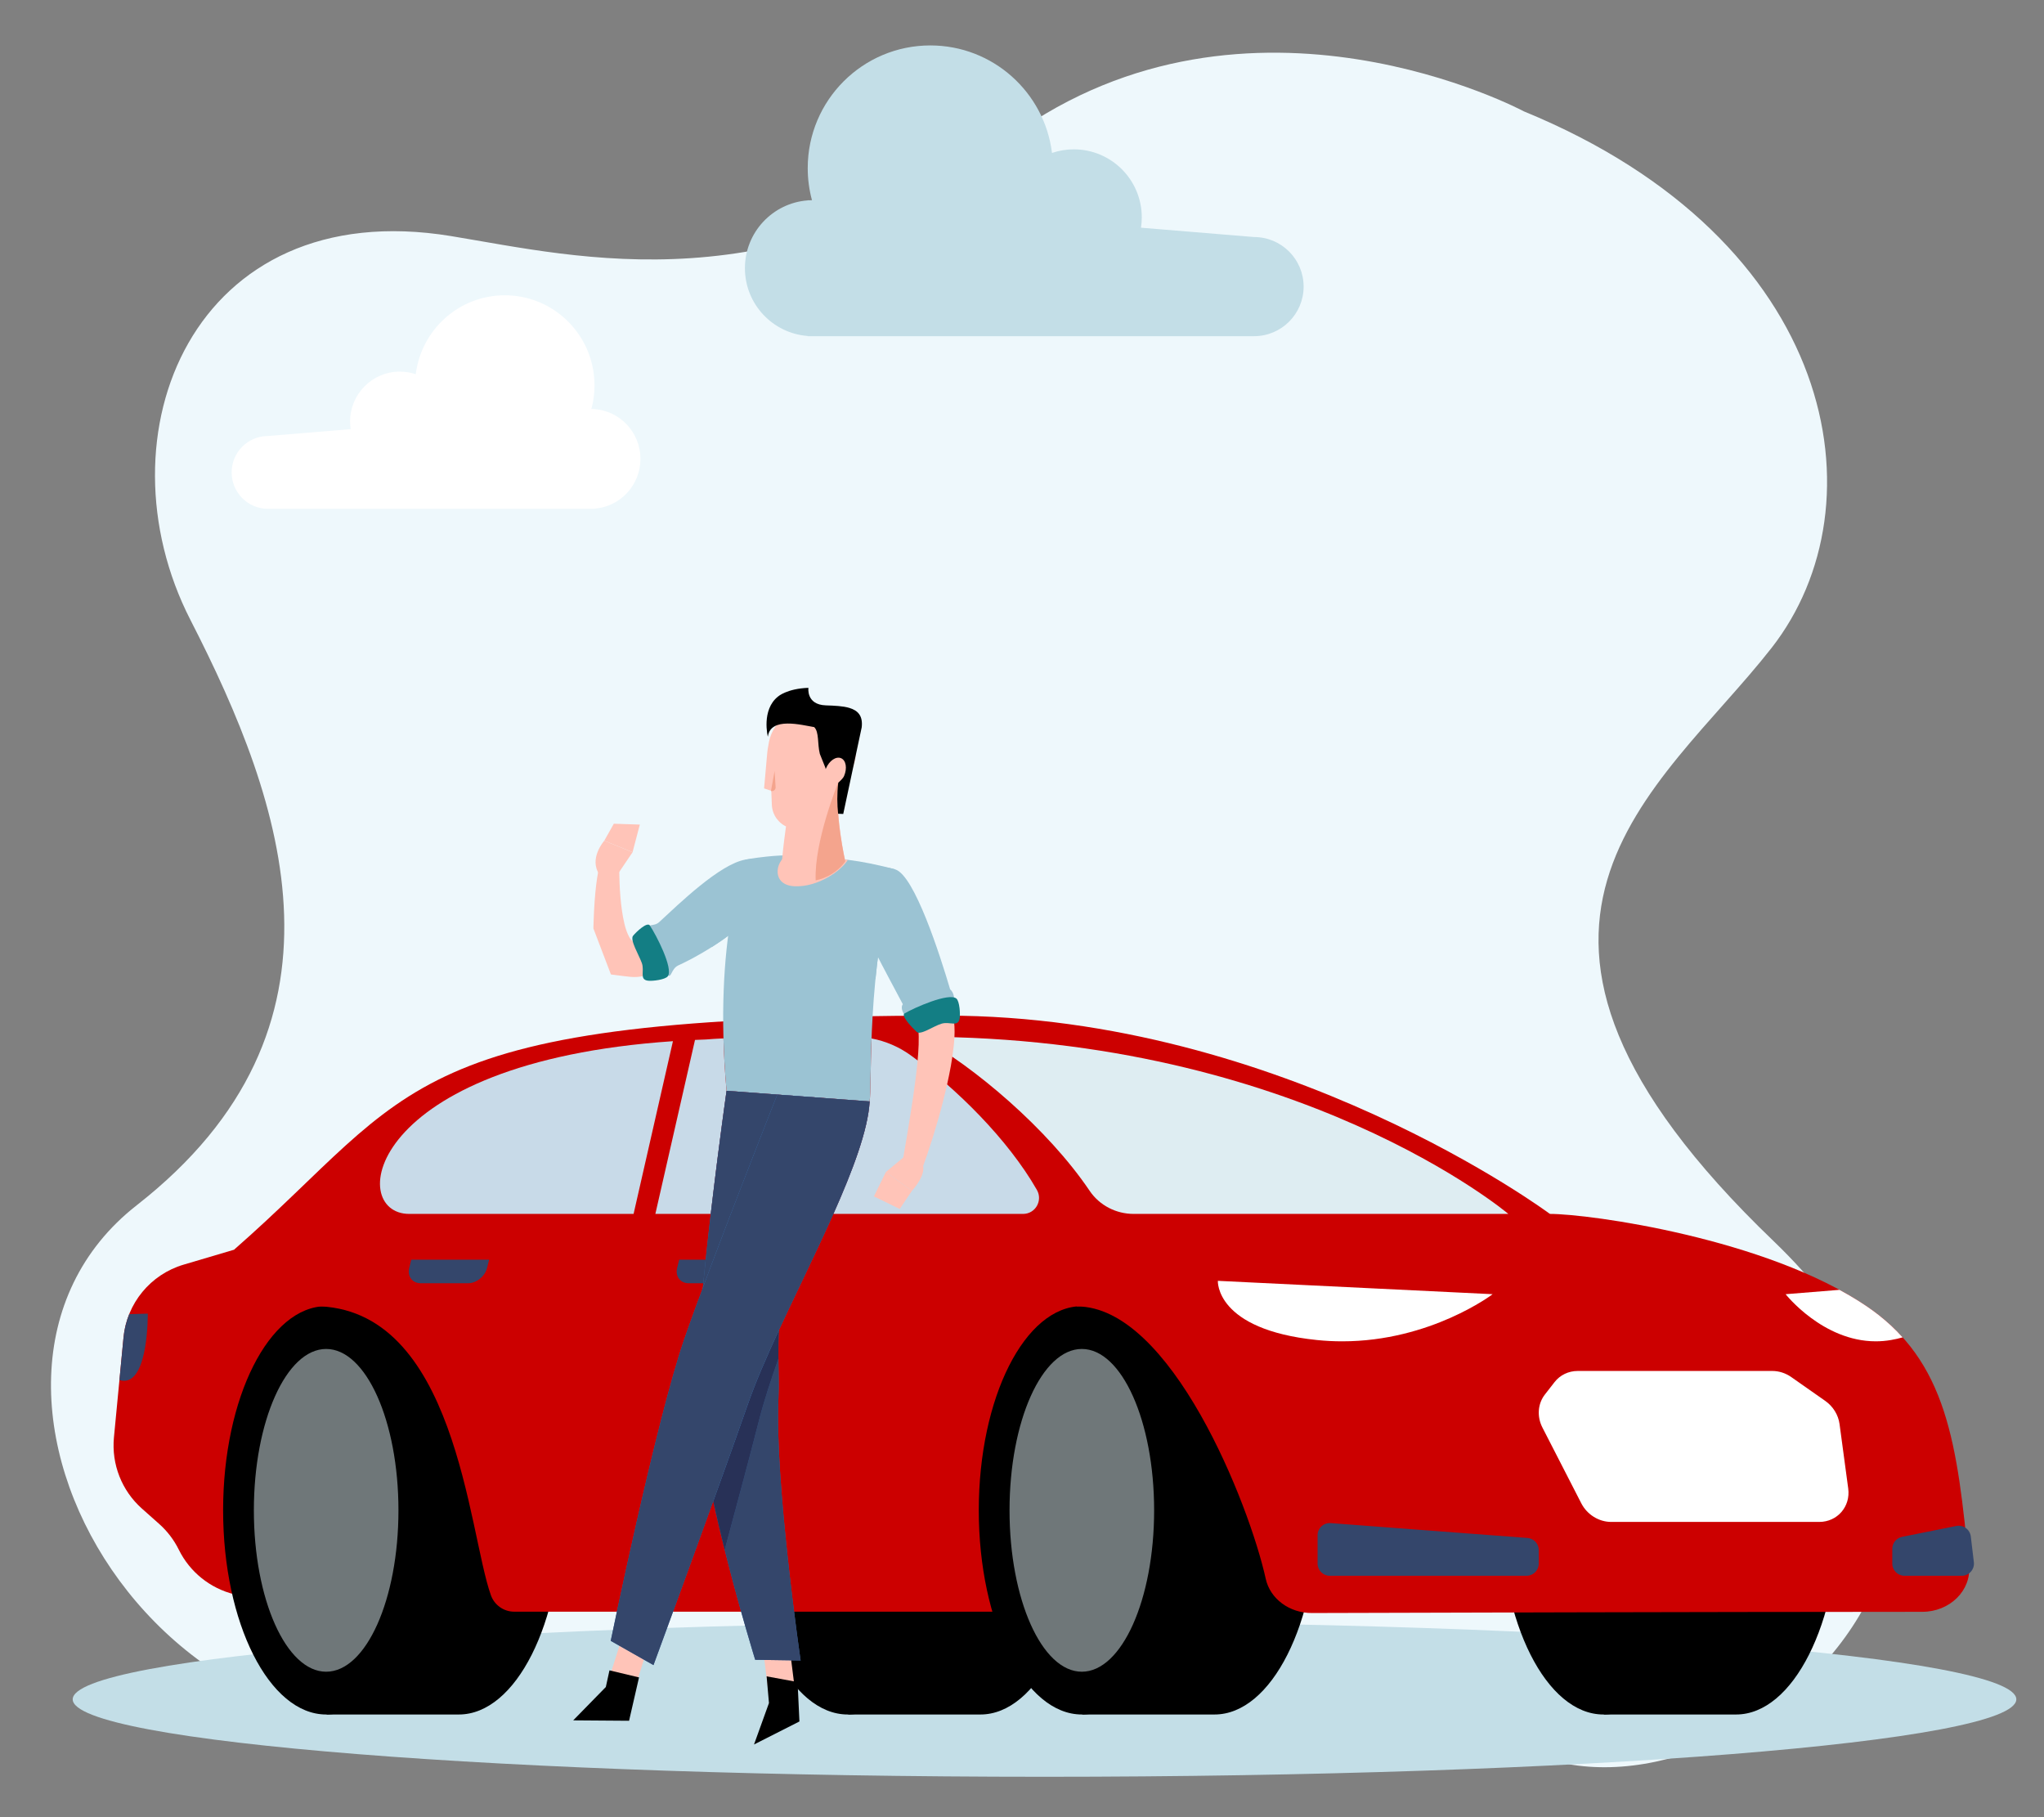 <?xml version="1.0" encoding="UTF-8"?>
<svg width="450px" height="400px" viewBox="0 0 450 400" version="1.1" xmlns="http://www.w3.org/2000/svg" xmlns:xlink="http://www.w3.org/1999/xlink">
    <rect x="0" y="0" width="450" height="400" fill="#808080" stroke="none"/>
    <!-- Generator: Sketch 58 (84663) - https://sketch.com -->
    <title>aluguer-longa-duracao</title>
    <desc>Created with Sketch.</desc>
    <g id="aluguer-longa-duracao" stroke="none" stroke-width="1" fill="none" fill-rule="evenodd">
        <path d="M208.043,30.663 C159.22,72.793 115.765,65.624 86.93,63.441 C29.395,59.083 12.903,114.076 37.123,152.61 C61.344,191.142 82.971,238.712 36.58,281.99 C-9.809,325.266 54.853,418.825 132.732,384.643 C210.61,350.46 301.548,346.372 345.408,372.129 C389.268,397.885 474.342,321.261 396.228,258.424 C318.114,195.588 362.578,162.025 384.43,128.418 C406.283,94.81 391.14,37.726 319.823,15.509 C319.823,15.509 256.868,-11.466 208.043,30.663 Z" id="Fill-4" fill="#EEF8FC" transform="translate(224.503, 199.504) rotate(5) translate(-224.503, -199.504) "></path>
        <path d="M443.906,374.058 C443.906,383.474 348.118,391.107 229.956,391.107 C111.795,391.107 16.006,383.474 16.006,374.058 C16.006,364.641 111.795,357.007 229.956,357.007 C348.118,357.007 443.906,364.641 443.906,374.058" id="Fill-1" fill="#C3DEE7"></path>
        <g id="Group" transform="translate(25, 179)">
            <path d="M190.851,198.397 C203.38,198.397 213.537,178.277 213.537,153.457 C213.537,128.637 203.38,108.517 190.851,108.517 L161.744,108.517 L161.744,198.397 L190.851,198.397" id="Fill-25" fill="#000000"></path>
            <path d="M138.95,153.457 C138.95,128.637 149.107,108.517 161.636,108.517 C174.165,108.517 184.322,128.637 184.322,153.457 C184.322,178.277 174.165,198.397 161.636,198.397 C149.107,198.397 138.95,178.277 138.95,153.457" id="Fill-26" fill="#000000"></path>
            <path d="M357.217,198.397 C369.747,198.397 379.904,178.277 379.904,153.457 C379.904,128.637 369.747,108.517 357.217,108.517 L328.11,108.517 L328.11,198.397 L357.217,198.397" id="Fill-27" fill="#000000"></path>
            <path d="M305.316,153.457 C305.316,128.637 315.473,108.517 328.002,108.517 C340.532,108.517 350.689,128.637 350.689,153.457 C350.689,178.277 340.532,198.397 328.002,198.397 C315.473,198.397 305.316,178.277 305.316,153.457" id="Fill-28" fill="#000000"></path>
            <path d="M42.13,175.765 L26.591,171.942 C21.27,170.633 16.799,167.042 14.371,162.13 L14.36,162.108 C13.301,159.964 11.837,158.044 10.051,156.455 L6.233,153.06 C1.804,149.121 -0.48,143.305 0.085,137.404 L2.189,115.427 C2.911,107.881 8.144,101.531 15.413,99.379 L26.518,96.093 L66.597,93.241 L42.13,175.765" id="Fill-29" fill="#CC0000"></path>
            <path d="M76.021,198.397 C88.55,198.397 98.707,178.277 98.707,153.457 C98.707,128.637 88.55,108.517 76.021,108.517 L46.914,108.517 L46.914,198.397 L76.021,198.397" id="Fill-30" fill="#000000"></path>
            <path d="M24.12,153.457 C24.12,128.637 34.277,108.517 46.806,108.517 C59.335,108.517 69.492,128.637 69.492,153.457 C69.492,178.277 59.335,198.397 46.806,198.397 C34.277,198.397 24.12,178.277 24.12,153.457" id="Fill-31" fill="#000000"></path>
            <path d="M30.89,153.457 C30.89,133.837 38.016,117.933 46.806,117.933 C55.596,117.933 62.722,133.837 62.722,153.457 C62.722,173.077 55.596,188.981 46.806,188.981 C38.016,188.981 30.89,173.077 30.89,153.457" id="Fill-32" fill="#6F7779"></path>
            <path d="M277.04,175.765 L316.219,88.207 C316.219,88.207 257.594,44.562 183.27,44.562 C62.722,44.562 66.86,60.814 26.518,96.093 L44.127,108.517 C75.456,108.517 78.068,158.181 83.076,172.149 C83.852,174.315 85.899,175.765 88.2,175.765 L277.04,175.765" id="Fill-33" fill="#CC0000"></path>
            <path d="M265.074,153.457 C265.074,128.637 254.917,108.517 242.387,108.517 L213.28,108.517 L213.28,198.397 L242.387,198.397 C254.917,198.397 265.074,178.277 265.074,153.457 Z" id="Fill-34" fill="#000000"></path>
            <path d="M190.486,153.457 C190.486,128.637 200.643,108.517 213.172,108.517 C225.702,108.517 235.859,128.637 235.859,153.457 C235.859,178.277 225.702,198.397 213.172,198.397 C200.643,198.397 190.486,178.277 190.486,153.457" id="Fill-35" fill="#000000"></path>
            <path d="M197.256,153.457 C197.256,133.837 204.382,117.933 213.172,117.933 C221.963,117.933 229.089,133.837 229.089,153.457 C229.089,173.077 221.963,188.981 213.172,188.981 C204.382,188.981 197.256,173.077 197.256,153.457" id="Fill-36" fill="#6F7779"></path>
            <path d="M253.662,168.537 C250.051,152.134 232.791,108.569 212.095,108.569 L189.679,88.207 C189.679,88.207 299.51,88.207 316.219,88.207 C324.984,88.207 363.887,93.583 385.934,108.517 C403.746,120.582 405.911,138.884 408.5,165.636 C409.029,171.098 404.249,175.792 398.214,175.794 C347.509,175.817 286.146,175.991 263.808,176.059 C258.878,176.074 254.629,172.928 253.662,168.537" id="Fill-37" fill="#CC0000"></path>
            <path d="M307.072,88.207 C288.837,88.207 252.119,88.207 224.579,88.207 C220.709,88.207 217.055,86.329 214.89,83.121 C205.708,69.519 189.458,55.737 177.553,49.209 C260.952,49.209 307.072,88.207 307.072,88.207" id="Fill-38" fill="#DEEDF2"></path>
            <path d="M307.072,88.207 L224.579,88.207 C252.119,88.207 288.837,88.207 307.072,88.207" id="Fill-39" fill="#C8DAE8"></path>
            <path d="M200.236,88.207 C193.668,88.207 189.679,88.207 189.679,88.207 L158.474,88.207 C162.769,78.558 166.099,69.702 166.459,63.455 C161.926,63.118 158.403,62.855 155.667,62.652 C160.471,63.009 164.555,63.311 166.461,63.45 C166.694,61.497 166.622,56.424 166.877,49.587 C169.978,50.17 172.926,51.436 175.512,53.307 C185.521,60.545 196.893,71.769 203.277,82.921 C204.625,85.275 202.948,88.207 200.236,88.207 M131.477,88.207 L119.283,88.207 L128.01,49.909 C128.803,49.873 129.609,49.84 130.418,49.811 C131.502,49.717 132.808,49.638 134.275,49.57 C134.373,53.172 134.589,57.017 134.956,61.108 C138.051,61.34 141.987,61.633 146.049,61.936 L134.956,61.111 C134.956,61.111 133.181,73.601 131.477,88.207" id="Fill-40" fill="#C8DAE8"></path>
            <path d="M200.236,88.207 L189.679,88.207 C189.679,88.207 193.668,88.207 200.236,88.207" id="Fill-41" fill="#C8DAE8"></path>
            <path d="M114.488,88.207 L65.085,88.207 C51.231,88.207 55.214,54.83 123.152,50.187 L114.488,88.207" id="Fill-42" fill="#C8DAE8"></path>
            <path d="M267.962,156.268 L311.286,159.537 C312.687,159.643 313.77,160.811 313.77,162.215 L313.77,165.175 C313.77,166.658 312.568,167.86 311.084,167.86 L267.76,167.86 C266.276,167.86 265.074,166.658 265.074,165.175 L265.074,158.946 C265.074,157.383 266.403,156.15 267.962,156.268" id="Fill-43" fill="#34466B"></path>
            <path d="M405.69,156.899 L393.756,159.293 C392.502,159.544 391.599,160.647 391.599,161.926 L391.599,165.176 C391.599,166.659 392.801,167.862 394.285,167.862 L406.891,167.862 C408.501,167.862 409.749,166.456 409.558,164.857 L408.885,159.214 C408.699,157.658 407.226,156.591 405.69,156.899" id="Fill-44" fill="#34466B"></path>
            <path d="M264.915,115.967 C242.502,113.657 243.118,102.94 243.118,102.94 L303.615,105.879 C303.615,105.879 289.986,116.254 270.505,116.254 C268.691,116.254 266.825,116.164 264.915,115.967 Z" id="Fill-45" fill="#FFFFFF"></path>
            <path d="M2.675,112.626 C2.878,111.821 3.134,111.037 3.439,110.275 L3.441,110.275 C3.135,111.036 2.879,111.821 2.675,112.626" id="Fill-46" fill="#A2A5A2"></path>
            <path d="M2.316,124.942 C2.147,124.942 1.972,124.928 1.792,124.898 C1.623,124.872 1.468,124.833 1.299,124.781 L2.194,115.421 C2.283,114.466 2.445,113.533 2.675,112.626 C2.879,111.821 3.135,111.036 3.441,110.275 L7.535,110.159 C7.535,110.159 7.717,124.942 2.316,124.942" id="Fill-47" fill="#34466B"></path>
            <path d="M388.667,110.511 C387.799,109.828 386.889,109.163 385.934,108.517 C384.719,107.694 383.453,106.899 382.143,106.134 C383.453,106.896 384.719,107.688 385.93,108.512 C386.887,109.161 387.798,109.827 388.667,110.511" id="Fill-48" fill="#FFFFFE"></path>
            <path d="M387.962,116.253 C376.288,116.253 368.118,105.88 368.118,105.88 L379.98,104.921 C380.713,105.317 381.434,105.721 382.143,106.134 C383.453,106.899 384.719,107.694 385.934,108.517 C386.889,109.163 387.799,109.828 388.667,110.511 C390.609,112.042 392.336,113.662 393.877,115.383 C393.086,115.616 392.23,115.811 391.31,115.966 C390.166,116.163 389.049,116.253 387.962,116.253" id="Fill-49" fill="#FFFFFF"></path>
            <path d="M322.357,122.776 L365.171,122.776 C366.645,122.776 368.113,123.248 369.36,124.122 L376.843,129.368 C378.565,130.576 379.717,132.445 379.99,134.476 L381.897,148.648 C382.434,152.633 379.505,156.009 375.511,156.009 L329.725,156.009 C326.996,156.009 324.412,154.401 323.131,151.907 L314.575,135.235 C313.331,132.812 313.542,129.987 315.117,127.964 L317.255,125.218 C318.461,123.669 320.327,122.776 322.357,122.776" id="Fill-50" fill="#FFFFFF"></path>
            <path d="M141.664,98.286 L124.524,98.286 L124.08,100.086 C123.619,101.956 124.762,103.471 126.631,103.471 L137.002,103.471 C138.871,103.471 140.76,101.956 141.221,100.086" id="Fill-53" fill="#34466B"></path>
            <path d="M82.68,98.286 L65.539,98.286 L65.096,100.086 C64.635,101.956 65.777,103.471 67.647,103.471 L78.017,103.471 C79.887,103.471 81.776,101.956 82.236,100.086 L82.68,98.286" id="Fill-54" fill="#34466B"></path>
            <polyline id="Fill-57" fill="#FFC4B8" points="150.191 194.48 144.283 194.387 142.58 180.686 148.487 180.779 150.191 194.48"></polyline>
            <polyline id="Fill-58" fill="#FFC4B8" points="114.217 194.341 108.819 191.329 112.853 178.614 118.251 181.626 114.217 194.341"></polyline>
            <path d="M130.813,28.991 C128.965,30.18 127.099,31.361 125.105,32.436 C123.101,33.509 121.083,34.564 118.582,35.366 C117.948,35.565 117.272,35.747 116.516,35.888 C116.136,35.959 115.696,36.006 115.279,36.048 C114.819,36.076 114.341,36.076 113.845,36.032 C113.184,35.972 111.736,35.795 109.5,35.5 L105.637,25.363 C105.797,19.275 106.226,14.768 106.924,11.842 L111.317,12.449 C111.384,16.466 111.62,20.707 112.459,24.293 C112.67,25.181 112.938,26.016 113.254,26.702 C113.553,27.389 113.93,27.911 114.163,28.063 C114.277,28.146 114.332,28.136 114.338,28.103 L114.392,28.039 C114.452,28.023 115.141,27.877 115.871,27.57 C117.369,26.953 119.109,25.994 120.776,24.958 C122.455,23.912 124.151,22.787 125.82,21.609 C129.157,19.269 132.525,16.749 135.736,14.269 L141.364,21.231 C137.941,24.034 134.491,26.567 130.813,28.991 Z" id="Fill-61" fill="#FFC4B8"></path>
            <path d="M143.174,18.51 C140.479,24.575 130.111,30.858 124.362,33.488 C122.664,34.265 122.876,36.546 121.871,35.556 C121.871,35.556 117.441,27.428 117.441,25.763 C117.441,24.097 118.905,25.094 120.112,23.982 C124.43,20.005 133.468,11.192 139.094,10.219 C146.486,8.942 145.69,12.847 143.174,18.51" id="Fill-62" fill="#9BC3D3"></path>
            <path d="M118.06,24.709 C117.489,23.866 115.126,26.072 114.375,26.983 C113.625,27.894 115.688,31.245 116.313,33.004 C116.937,34.764 115.711,36.594 117.612,36.867 C118.623,37.012 121.462,36.642 122.013,35.909 C123.301,34.197 119.426,26.723 118.06,24.709" id="Fill-63" fill="#137E84"></path>
            <path d="M132.65,28.854 C133.546,28.264 134.438,27.643 135.305,26.999 L135.304,27.002 C134.437,27.645 133.545,28.265 132.65,28.854" id="Fill-64" fill="#B5B7B3"></path>
            <path d="M131.628,29.511 C132.166,26.701 133.797,23.386 136.281,20.815 C135.936,22.642 135.601,24.703 135.305,26.999 C134.438,27.643 133.546,28.264 132.65,28.854 C132.31,29.078 131.969,29.297 131.628,29.511" id="Fill-65" fill="#9BC3D3"></path>
            <path d="M110.446,14.243 L114.261,8.594 L108.035,6.057 C108.035,6.057 104.515,10.039 107.005,13.546 L110.446,14.243" id="Fill-66" fill="#FFC4B8"></path>
            <polyline id="Fill-67" fill="#FFC4B8" points="115.861 2.508 110.138 2.317 108.035 6.057 114.261 8.594 115.861 2.508"></polyline>
            <polyline id="Fill-68" fill="#09181B" points="149.369 187.845 149.366 187.845 149.196 186.474 149.199 186.474 149.369 187.845"></polyline>
            <polyline id="Fill-70" fill="#BEBFBB" points="116.174 188.186 116.171 188.183 116.76 186.326 116.763 186.328 116.174 188.186"></polyline>
            <path d="M172.115,12.382 C165.752,34.817 167.036,58.631 166.461,63.45 C161.841,63.114 144.441,61.817 134.956,61.108 C131.935,27.355 139.094,10.219 139.094,10.219 C139.094,10.219 141.12,9.826 143.875,9.543 C144.739,9.455 145.671,9.377 146.641,9.326 C147.177,9.294 147.721,9.276 148.273,9.266 C151.838,9.207 157.658,9.773 161.668,10.264 C162.507,10.368 163.363,10.494 164.189,10.629 C164.956,10.76 165.709,10.899 166.418,11.041 C169.633,11.682 172.115,12.382 172.115,12.382" id="Fill-72" fill="#9BC3D3"></path>
            <path d="M149.98,16.084 C155.11,16.285 160.204,12.679 161.665,10.262 L148.274,9.266 C145.615,10.685 144.85,15.883 149.98,16.084 Z" id="Fill-73" fill="#FFC4B8"></path>
            <path d="M167.74,36.524 L167.74,36.524 C167.752,36.405 167.764,36.285 167.776,36.166 C167.764,36.286 167.752,36.405 167.74,36.524" id="Fill-74" fill="#B5B7B3"></path>
            <path d="M167.74,36.524 C165.474,34.08 164.827,24.177 165.393,22.006 L169.006,26.657 C168.482,29.914 168.081,33.104 167.776,36.166 C167.764,36.285 167.752,36.405 167.74,36.524" id="Fill-75" fill="#9BC3D3"></path>
            <path d="M152.958,3.896 C152.958,3.836 152.957,3.776 152.956,3.715 C152.958,3.776 152.959,3.836 152.959,3.895 L152.958,3.896 M152.722,1.488 L152.722,1.488 L153.736,0.745 L152.722,1.488" id="Fill-77" fill="#B5B7B3"></path>
            <path d="M141.262,186.353 L151.262,186.505 C151.262,186.505 145.485,147.002 146.385,128.619 C146.66,123.027 145.764,115.206 147.241,106.823 C149.107,96.261 150.004,92.048 152.417,78.699 C154.138,69.181 155.667,62.651 155.667,62.651 L134.956,61.111 C134.956,61.111 128.192,108.721 128.393,126.746 C128.6,145.488 141.262,186.353 141.262,186.353" id="Fill-86" fill="#3769A4"></path>
            <path d="M151.262,186.505 L149.196,186.474 L143.288,186.384 L141.262,186.353 C141.262,186.353 137.855,175.358 134.547,162.157 C137.372,151.702 140.271,140.828 142.103,133.654 C143.148,129.556 144.649,124.951 146.37,120.088 C146.39,122.167 146.442,124.122 146.442,125.914 C146.442,126.864 146.427,127.767 146.385,128.619 C146.32,129.948 146.29,131.386 146.29,132.913 C146.289,152.505 151.262,186.505 151.262,186.505 M146.364,119.209 C146.354,117.481 146.374,115.674 146.471,113.81 C146.472,113.808 146.474,113.802 146.475,113.801 C146.389,115.448 146.362,117.051 146.362,118.594 C146.362,118.8 146.363,119.005 146.364,119.209 M129.736,104.47 C131.658,84.325 134.956,61.111 134.956,61.111 L146.13,61.942 C146.11,61.994 136.434,86.441 129.736,104.47 M155.667,62.652 C150.441,62.263 148.079,62.087 147.011,62.007 L155.667,62.651 C155.667,62.651 155.667,62.651 155.667,62.652" id="Fill-87" fill="#34466B"></path>
            <path d="M133.371,157.346 L133.37,157.346 C132.906,155.395 132.453,153.422 132.021,151.45 L132.022,151.448 C132.454,153.42 132.907,155.395 133.371,157.346" id="Fill-88" fill="#275E9C"></path>
            <path d="M134.546,162.16 C134.151,160.582 133.757,158.972 133.37,157.346 L133.371,157.346 C133.758,158.971 134.152,160.581 134.547,162.157 C134.547,162.158 134.547,162.159 134.546,162.16" id="Fill-89" fill="#1F5898"></path>
            <path d="M146.37,120.088 C146.367,119.797 146.365,119.504 146.364,119.209 C146.365,119.503 146.368,119.795 146.371,120.085 C146.371,120.086 146.37,120.087 146.37,120.088" id="Fill-90" fill="#275E9C"></path>
            <path d="M134.547,162.157 C133.677,158.688 132.814,155.063 132.022,151.448 C134.916,143.436 137.686,135.701 139.601,130.196 C141.305,125.296 143.746,119.698 146.471,113.81 C146.374,115.674 146.354,117.481 146.364,119.209 C146.365,119.504 146.367,119.797 146.37,120.088 C144.649,124.951 143.148,129.556 142.103,133.654 C140.271,140.828 137.372,151.702 134.547,162.157" id="Fill-91" fill="#283157"></path>
            <path d="M146.13,61.942 C146.13,61.942 131.25,99.539 125.609,115.899 C119.432,133.816 109.459,182.185 109.459,182.185 L118.868,187.522 C118.868,187.522 133.53,147.648 139.601,130.196 C146.517,110.317 165.568,78.903 166.459,63.455 C146.13,61.942 146.13,61.942 146.13,61.942" id="Fill-92" fill="#3769A4"></path>
            <path d="M118.868,187.522 L116.76,186.326 L111.376,183.273 L109.459,182.185 C109.459,182.185 119.432,133.816 125.609,115.899 C131.25,99.539 146.13,61.942 146.13,61.942 C146.13,61.942 146.13,61.942 166.459,63.455 C166.099,69.702 162.769,78.558 158.474,88.207 C154.764,96.54 150.332,105.466 146.471,113.81 C143.746,119.698 141.305,125.296 139.601,130.196 C137.686,135.701 134.916,143.436 132.022,151.448 L132.021,151.45 C131.313,153.409 130.598,155.382 129.886,157.346 C128.792,160.362 127.706,163.349 126.666,166.205 C125.413,169.644 124.228,172.89 123.177,175.765 C122.704,177.059 122.256,178.281 121.844,179.408 C121.813,179.493 121.783,179.575 121.752,179.658 C119.995,184.458 118.868,187.522 118.868,187.522" id="Fill-93" fill="#34466B"></path>
            <path d="M173.575,15.949 C174.879,18.368 176.002,20.755 177.157,23.188 C178.274,25.626 179.327,28.098 180.347,30.596 C181.367,33.097 182.292,35.652 183.138,38.273 L183.749,40.256 L184.292,42.293 C184.472,42.973 184.613,43.694 184.772,44.391 L184.888,44.929 L185.004,45.645 C185.088,46.141 185.09,46.524 185.131,46.969 C185.216,48.631 185.093,50.072 184.94,51.497 C184.782,52.913 184.575,54.286 184.339,55.639 C183.844,58.336 183.252,60.965 182.583,63.563 C181.255,68.764 179.659,73.818 177.823,78.848 L173.547,77.67 C174.444,72.543 175.301,67.362 176.062,62.252 C176.43,59.693 176.767,57.143 176.997,54.63 C177.118,53.377 177.206,52.136 177.247,50.93 C177.285,49.734 177.274,48.539 177.163,47.576 C177.122,47.369 177.108,47.091 177.058,46.942 L177.001,46.687 L176.878,46.268 C176.702,45.694 176.557,45.13 176.36,44.55 L175.768,42.809 L175.122,41.054 C174.229,38.71 173.228,36.368 172.218,34.017 C171.189,31.671 170.093,29.341 168.983,27.014 C167.905,24.685 166.732,22.339 165.632,20.08 L173.575,15.949" id="Fill-106" fill="#FFC4B8"></path>
            <path d="M172.113,12.382 C176.345,13.708 181.96,31.283 184.176,38.767 C185.592,40.036 184.88,42.357 184.88,42.357 L176.245,46.167 C174.216,45.206 173.013,43.074 173.76,42.046 C169.242,33.513 165.687,27.142 163.98,22.049 C161.454,14.512 165.585,10.338 172.113,12.382" id="Fill-107" fill="#9BC3D3"></path>
            <path d="M174.144,44.078 C173.268,44.597 175.94,47.333 176.804,48.137 C177.668,48.941 180.524,46.842 182.318,46.326 C184.112,45.809 185.865,47.144 186.253,45.263 C186.459,44.263 186.262,41.406 185.563,40.812 C183.933,39.423 176.237,42.837 174.144,44.078" id="Fill-108" fill="#137E84"></path>
            <path d="M174.642,75.148 L170.031,78.984 L175.768,83.128 C175.768,83.128 179.544,79.136 177.849,76.747 L174.642,75.148" id="Fill-109" fill="#FFC4B8"></path>
            <polyline id="Fill-110" fill="#FFC4B8" points="167.398 84.352 173.075 87.119 175.768 83.128 170.031 78.984 167.398 84.352"></polyline>
        </g>
        <path d="M172.177,173.119 C169.776,171.354 168.216,168.51 168.216,165.305 C168.216,159.957 172.558,155.614 177.906,155.614 C182.845,155.614 186.925,159.316 187.522,164.094 C187.626,164.592 187.702,165.095 187.754,165.598 L187.756,165.61 C187.772,165.765 187.785,165.915 187.796,166.065 L188.464,173.543 L186.945,174.052 L186.929,174.055 C186.891,174.185 186.87,174.256 186.87,174.256 L186.829,175.267 L186.754,177.158 C186.728,177.784 186.598,178.397 186.37,178.973 C186.211,179.38 186,179.77 185.743,180.131 C185.441,180.556 185.081,180.936 184.678,181.258 C184.469,181.427 184.246,181.577 184.013,181.711 C183.89,181.783 183.767,181.848 183.639,181.909 L183.638,181.91 C184.666,189.303 184.883,193.24 184.291,193.721 C183.402,194.442 181.18,195 177.067,193.936 C174.791,193.347 172.38,192.262 170.546,189.765 C170.546,189.765 172.717,180.355 172.177,173.119 Z" id="Skin-tone" fill="#FFC4B8" transform="translate(178.34, 175.071) scale(-1, 1) translate(-178.34, -175.071) "></path>
        <path d="M176.257,193.796 C173.975,193.302 171.571,192.122 169.737,189.625 C169.737,189.625 172.085,179.543 171.289,172.216 C171.289,172.216 176.63,185.238 176.257,193.796 Z M186.097,174.094 C185.565,174.25 185.042,173.832 185.077,173.28 L185.3,169.718 L186.097,174.094 Z" id="Shadows" fill="#F4A48D" transform="translate(177.917, 181.757) scale(-1, 1) translate(-177.917, -181.757) "></path>
        <g id="Hair" transform="translate(179, 165.5) scale(-1, 1) translate(-179, -165.5) translate(168, 151)" fill="#000000">
            <path d="M8.187,4.267 C12.555,4.115 12.019,0.408 12.019,0.408 C16.694,0.56 18.687,2.3 18.687,2.3 C22.443,5.25 20.954,11.167 20.954,11.167 C20.381,6.702 13.457,8.606 10.746,9.054 C9.639,10.127 10.066,12.746 9.505,14.954 C9.495,14.994 8.29,17.982 8.29,17.982 L8.289,17.985 L8.221,18.296 C8.201,18.245 8.18,18.194 8.158,18.144 C7.43,16.44 5.946,15.432 4.844,15.89 C3.742,16.349 3.44,18.102 4.169,19.806 C4.423,20.399 5.064,20.909 5.453,21.301 C5.755,23.803 5.698,26.127 5.485,28.122 L4.355,28.17 L0.292,9.108 C-0.01,6.556 1.142,5.392 2.985,4.834 C4.419,4.399 6.273,4.333 8.187,4.267 Z" id="Hair-color"></path>
        </g>
        <path d="M219.397,33.664 C221.039,20.326 232.406,10 246.184,10 C261.09,10 273.174,22.087 273.174,36.998 C273.174,39.445 272.849,41.815 272.239,44.068 C272.468,44.071 272.696,44.079 272.921,44.093 L273.176,44.072 L273.176,44.109 C280.906,44.69 287,51.15 287,59.032 C287,66.915 280.906,73.374 273.176,73.955 L273.176,74 L174.907,74 L174.907,73.998 L174.907,73.998 C168.883,73.998 164,69.113 164,63.087 C164,57.061 168.883,52.176 174.907,52.176 L174.907,52.176 L174.907,52.176 L199.804,50.122 C199.69,49.379 199.631,48.617 199.631,47.841 C199.631,39.576 206.329,32.876 214.592,32.876 C216.272,32.876 217.888,33.153 219.397,33.664 Z" id="Primary-color-Copy-2" fill="#C3DEE7" transform="translate(225.5, 42) scale(-1, 1) translate(-225.5, -42) "></path>
        <path d="M91.534,82.378 C92.736,72.583 101.053,65 111.135,65 C122.041,65 130.884,73.877 130.884,84.827 C130.884,86.623 130.646,88.364 130.199,90.019 C130.367,90.021 130.533,90.027 130.699,90.037 L130.885,90.021 L130.885,90.049 C136.541,90.476 141,95.219 141,101.008 C141,106.797 136.541,111.541 130.885,111.967 L130.885,112 L58.981,112 L58.981,111.999 L58.981,111.999 C54.573,111.999 51,108.411 51,103.986 C51,99.561 54.573,95.973 58.981,95.973 L58.981,95.973 L58.981,95.973 L77.198,94.465 C77.115,93.919 77.072,93.359 77.072,92.79 C77.072,86.72 81.973,81.799 88.018,81.799 C89.248,81.799 90.431,82.003 91.534,82.378 Z" id="Primary-color-Copy-2" fill="#FFFFFF"></path>
        <polygon id="Fill-164" fill="#000000" transform="translate(171, 376.5) scale(-1, 1) translate(-171, -376.5) " points="172.708 374.876 176 384 166 378.93 166.408 370.251 173.221 369"></polygon>
        <polygon id="Fill-167" fill="#000000" transform="translate(134.5, 374.5) scale(-1, 1) rotate(-27) translate(-134.5, -374.5) " points="136.932 372.195 140 382 129 376.496 131.38 367 137.881 368.57"></polygon>
    </g>
</svg>